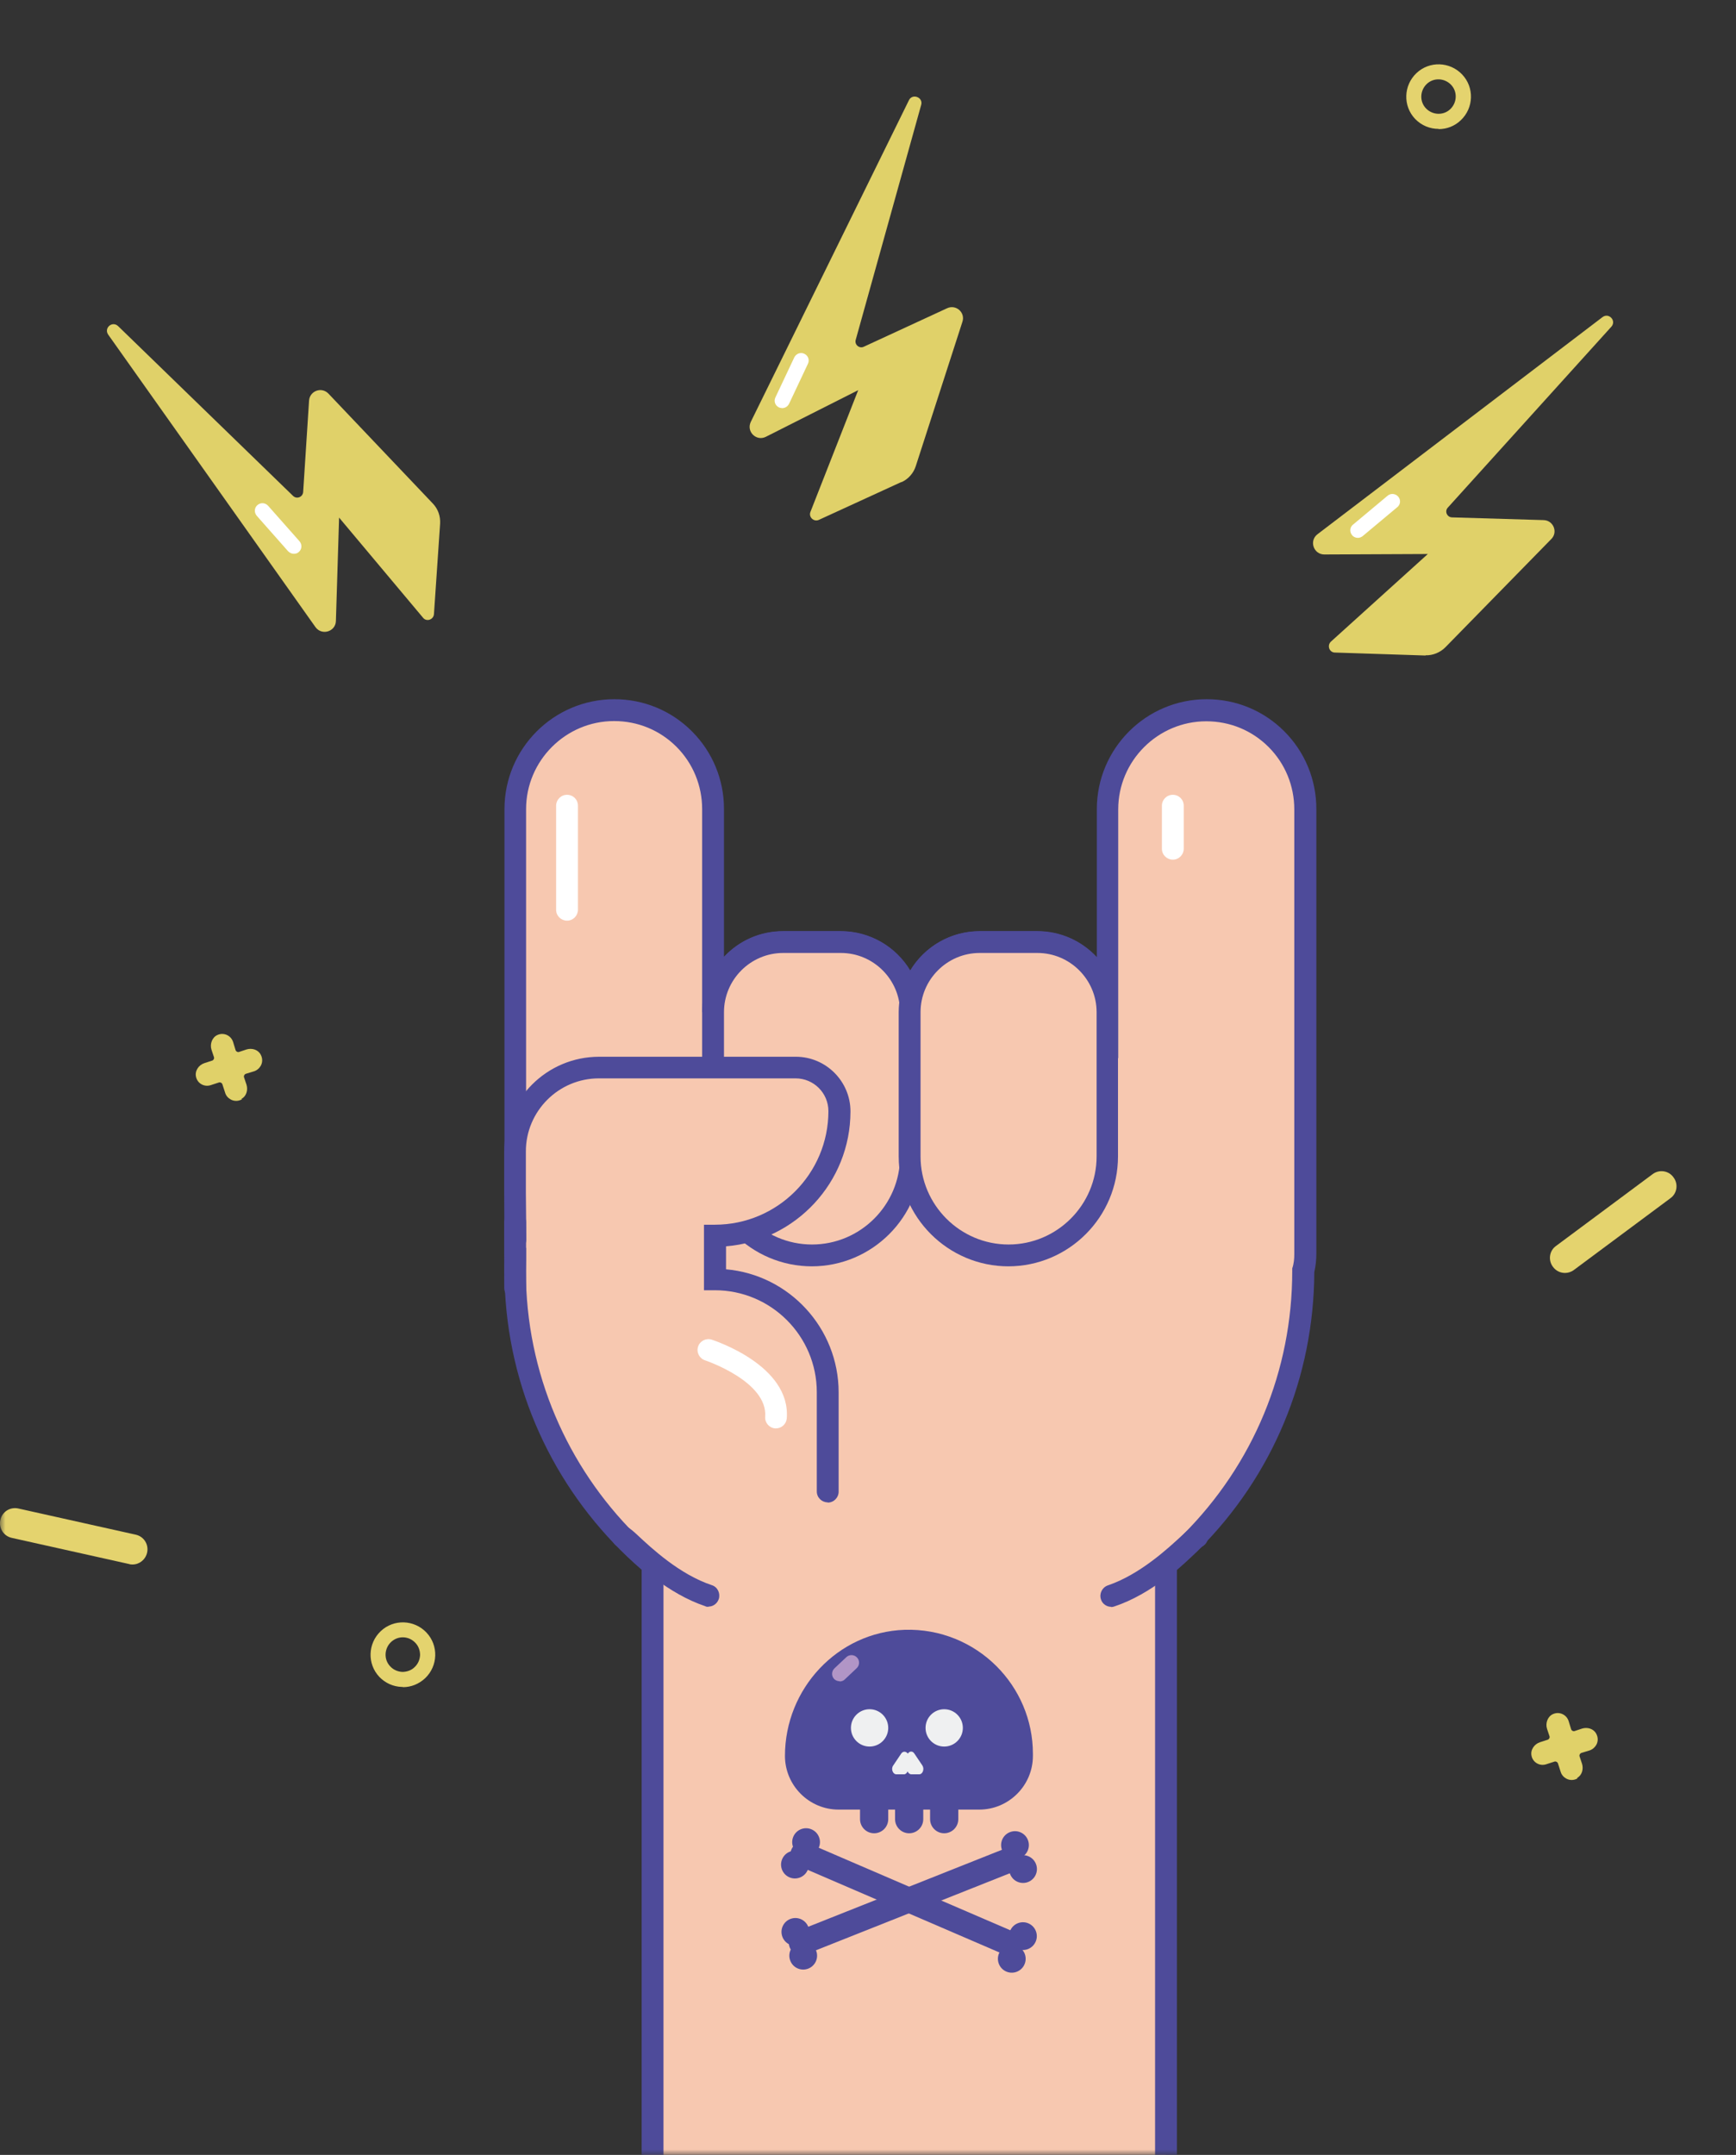 <svg width="162" height="201" viewBox="0 0 162 201" fill="none" xmlns="http://www.w3.org/2000/svg">
<rect x="0" y="0" width="162" height="201" fill="#333333" stroke="none"/>
<mask id="mask0_206_409" style="mask-type:alpha" maskUnits="userSpaceOnUse" x="0" y="0" width="162" height="201">
<rect width="162" height="201" fill="#D9D9D9"/>
</mask>
<g mask="url(#mask0_206_409)">
<path d="M134.239 12.022C133.432 12.022 132.647 11.704 132.052 11.088C130.906 9.878 130.97 7.968 132.18 6.821C133.39 5.675 135.3 5.739 136.447 6.949C137.593 8.159 137.529 10.069 136.319 11.216C135.746 11.768 135.003 12.043 134.26 12.043L134.239 12.022ZM133.071 10.112C133.687 10.749 134.706 10.791 135.343 10.175C135.98 9.56 136.022 8.541 135.406 7.904C134.791 7.267 133.772 7.225 133.135 7.84C132.498 8.456 132.456 9.475 133.071 10.112Z" fill="#E4D36E"/>
<path d="M37.587 157.35C37.587 157.35 37.524 157.35 37.502 157.35C36.696 157.329 35.953 156.989 35.401 156.416C34.255 155.206 34.318 153.295 35.528 152.149C36.738 151.003 38.649 151.066 39.795 152.276C40.941 153.486 40.878 155.397 39.668 156.543C39.094 157.074 38.373 157.371 37.609 157.371L37.587 157.35ZM37.587 152.722C37.184 152.722 36.802 152.871 36.483 153.168C35.847 153.784 35.804 154.803 36.42 155.439C36.717 155.758 37.12 155.928 37.545 155.949C37.969 155.949 38.394 155.8 38.691 155.503C39.01 155.206 39.179 154.803 39.201 154.378C39.201 153.953 39.052 153.529 38.755 153.232C38.437 152.892 38.012 152.722 37.587 152.722Z" fill="#E4D36E"/>
<path d="M22.579 102.539C22.239 102.73 21.857 102.73 21.539 102.56C21.305 102.433 21.093 102.22 21.008 101.923L20.753 101.138C20.711 101.01 20.562 100.926 20.435 100.968L19.65 101.223C19.055 101.414 18.418 101.053 18.291 100.437C18.164 99.885 18.546 99.333 19.076 99.164L19.798 98.93C19.926 98.888 20.011 98.739 19.968 98.612L19.735 97.911C19.565 97.38 19.798 96.744 20.308 96.531C20.902 96.277 21.56 96.595 21.751 97.189L21.985 97.954C22.027 98.081 22.176 98.166 22.303 98.123L23.004 97.89C23.492 97.741 24.065 97.89 24.32 98.357C24.511 98.697 24.511 99.079 24.341 99.397C24.214 99.631 23.98 99.843 23.704 99.928L22.94 100.161C22.813 100.204 22.728 100.352 22.77 100.48L23.004 101.18C23.152 101.669 23.004 102.242 22.537 102.496L22.579 102.539Z" fill="#E0D169"/>
<path d="M147.209 165.884C146.87 166.075 146.488 166.075 146.169 165.905C145.936 165.777 145.723 165.565 145.638 165.268L145.384 164.483C145.341 164.355 145.193 164.27 145.065 164.313L144.28 164.567C143.685 164.759 143.049 164.398 142.921 163.782C142.794 163.23 143.176 162.678 143.707 162.508L144.428 162.275C144.556 162.232 144.641 162.084 144.598 161.956L144.365 161.256C144.195 160.725 144.428 160.088 144.938 159.876C145.532 159.621 146.19 159.94 146.381 160.534L146.615 161.298C146.657 161.426 146.806 161.511 146.933 161.468L147.634 161.235C148.122 161.086 148.695 161.235 148.95 161.702C149.141 162.041 149.141 162.423 148.971 162.742C148.844 162.975 148.61 163.188 148.334 163.273L147.57 163.506C147.443 163.549 147.358 163.697 147.4 163.824L147.634 164.525C147.782 165.013 147.634 165.586 147.167 165.841L147.209 165.884Z" fill="#E0D169"/>
<path d="M146.042 118.736C145.617 118.736 145.193 118.545 144.917 118.163C144.45 117.547 144.577 116.656 145.214 116.21L154.215 109.523C154.83 109.056 155.722 109.183 156.168 109.82C156.635 110.436 156.507 111.327 155.87 111.773L146.87 118.46C146.615 118.651 146.318 118.736 146.042 118.736Z" fill="#E4D36E"/>
<path d="M12.347 145.929C12.347 145.929 12.135 145.929 12.05 145.887L1.096 143.446C0.332 143.276 -0.135 142.533 0.035 141.769C0.205 141.004 0.948 140.537 1.712 140.707L12.665 143.148C13.43 143.318 13.897 144.061 13.727 144.825C13.578 145.483 13.005 145.929 12.368 145.929H12.347Z" fill="#E4D36E"/>
<path d="M121.821 75.473V116.974C121.821 117.526 121.757 118.035 121.629 118.545C121.629 128.437 117.617 137.374 111.143 143.849C104.668 150.323 95.71 154.336 85.818 154.336H83.907C64.123 154.336 48.095 138.308 48.095 118.524C48.095 118.184 48.095 117.844 48.117 117.484C48.117 117.314 48.095 117.144 48.095 116.974V75.473C48.095 70.378 52.235 66.239 57.33 66.239C59.877 66.239 62.191 67.279 63.868 68.935C65.545 70.612 66.564 72.904 66.564 75.473V94.409C66.564 90.8 69.493 87.87 73.102 87.87H78.494C81.827 87.87 84.565 90.354 84.969 93.602C84.926 93.857 84.905 94.133 84.905 94.409V97.487H85.011V94.409C85.011 94.133 85.011 93.857 84.969 93.602C85.372 90.375 88.11 87.87 91.443 87.87H96.835C100.444 87.87 103.373 90.8 103.373 94.409V97.678V75.494C103.373 70.4 107.513 66.26 112.608 66.26C115.155 66.26 117.469 67.3 119.146 68.956C120.823 70.633 121.842 72.926 121.842 75.494L121.821 75.473Z" fill="#F7C8B0"/>
<path d="M121.821 75.473V116.974C121.821 117.526 121.757 118.035 121.629 118.545C121.629 128.437 117.617 137.374 111.143 143.849C104.668 150.323 95.71 154.336 85.818 154.336H83.907C64.123 154.336 48.095 138.308 48.095 118.524C48.095 118.184 48.095 117.844 48.117 117.484C48.117 117.314 48.095 117.144 48.095 116.974V75.473C48.095 70.378 52.235 66.239 57.33 66.239C59.877 66.239 62.191 67.279 63.868 68.935C65.545 70.612 66.564 72.904 66.564 75.473V94.409C66.564 90.8 69.493 87.87 73.102 87.87H78.494C81.827 87.87 84.565 90.354 84.969 93.602C84.926 93.857 84.905 94.133 84.905 94.409V97.487H85.011V94.409C85.011 94.133 85.011 93.857 84.969 93.602C85.372 90.375 88.11 87.87 91.443 87.87H96.835C100.444 87.87 103.373 90.8 103.373 94.409V97.678V75.494C103.373 70.4 107.513 66.26 112.608 66.26C115.155 66.26 117.469 67.3 119.146 68.956C120.823 70.633 121.842 72.926 121.842 75.494L121.821 75.473Z" fill="#F7C8B0"/>
<path d="M85.818 155.354H83.907C63.592 155.354 47.076 138.839 47.076 118.524C47.076 118.184 47.076 117.866 47.097 117.526C47.097 117.314 47.076 117.123 47.076 116.974V75.473C47.076 69.826 51.662 65.22 57.33 65.22C60.068 65.22 62.636 66.281 64.568 68.213C66.5 70.145 67.561 72.735 67.561 75.452V89.25C68.941 87.764 70.894 86.851 73.081 86.851H78.473C81.19 86.851 83.631 88.316 84.947 90.524C86.263 88.316 88.705 86.851 91.422 86.851H96.814C99 86.851 100.974 87.785 102.354 89.271V75.473C102.354 69.826 106.94 65.22 112.607 65.22C115.346 65.22 117.914 66.281 119.846 68.213C121.778 70.145 122.839 72.735 122.839 75.452V116.953C122.839 117.526 122.776 118.099 122.648 118.651C122.606 128.437 118.785 137.629 111.864 144.549C104.902 151.512 95.667 155.333 85.818 155.333V155.354ZM57.308 67.258C52.787 67.258 49.093 70.951 49.093 75.473V116.974C49.093 117.101 49.093 117.229 49.093 117.356V117.441V117.526C49.093 117.866 49.072 118.184 49.072 118.524C49.072 137.714 64.696 153.338 83.886 153.338H85.796C95.094 153.338 103.84 149.708 110.4 143.148C116.959 136.589 120.589 127.843 120.589 118.566V118.311C120.738 117.887 120.78 117.441 120.78 116.995V75.494C120.78 73.308 119.931 71.227 118.382 69.678C116.832 68.128 114.773 67.279 112.565 67.279C108.043 67.279 104.35 70.973 104.35 75.494V98.697H102.333V97.678V94.409C102.333 91.373 99.849 88.889 96.814 88.889H91.422C88.683 88.889 86.348 90.906 85.966 93.602C85.987 93.857 86.009 94.133 86.009 94.409V98.505H83.865V94.409C83.865 94.111 83.865 93.857 83.907 93.602C83.504 90.906 81.19 88.889 78.451 88.889H73.059C70.024 88.889 67.54 91.373 67.54 94.409H65.523V75.473C65.523 73.287 64.674 71.206 63.125 69.656C61.575 68.107 59.516 67.258 57.308 67.258Z" fill="#4E4B9A"/>
<path d="M75.755 117.101C70.661 117.101 66.521 112.962 66.521 107.867V94.409C66.521 90.8 69.451 87.87 73.059 87.87H78.451C82.06 87.87 84.99 90.8 84.99 94.409V107.867C84.99 112.962 80.85 117.101 75.755 117.101Z" fill="#F7C8B0"/>
<path d="M75.777 118.12C70.13 118.12 65.523 113.535 65.523 107.867V94.409C65.523 90.248 68.899 86.873 73.059 86.873H78.451C82.612 86.873 85.987 90.248 85.987 94.409V107.867C85.987 113.514 81.402 118.12 75.734 118.12H75.777ZM73.081 88.889C70.045 88.889 67.561 91.373 67.561 94.409V107.867C67.561 112.389 71.255 116.082 75.777 116.082C80.298 116.082 83.992 112.389 83.992 107.867V94.409C83.992 91.373 81.508 88.889 78.473 88.889H73.081Z" fill="#4E4B9A"/>
<path d="M94.139 117.101C89.044 117.101 84.905 112.962 84.905 107.867V94.409C84.905 90.8 87.834 87.87 91.443 87.87H96.835C100.444 87.87 103.373 90.8 103.373 94.409V107.867C103.373 112.962 99.234 117.101 94.139 117.101Z" fill="#F7C8B0"/>
<path d="M94.118 118.12C88.471 118.12 83.865 113.535 83.865 107.867V94.409C83.865 90.248 87.24 86.873 91.401 86.873H96.793C100.953 86.873 104.329 90.248 104.329 94.409V107.867C104.329 113.514 99.743 118.12 94.075 118.12H94.118ZM91.422 88.889C88.386 88.889 85.903 91.373 85.903 94.409V107.867C85.903 112.389 89.596 116.082 94.118 116.082C98.639 116.082 102.333 112.389 102.333 107.867V94.409C102.333 91.373 99.849 88.889 96.814 88.889H91.422Z" fill="#4E4B9A"/>
<path d="M84.098 44.968L76.414 48.492C75.947 48.704 75.437 48.237 75.628 47.749L80.086 36.392L71.467 40.744C70.576 41.19 69.621 40.256 70.066 39.343L84.82 9.348C85.138 8.689 86.157 9.072 85.966 9.772L79.853 31.701C79.725 32.147 80.192 32.55 80.617 32.338L88.386 28.75C89.214 28.368 90.106 29.153 89.808 30.024L85.457 43.482C85.245 44.14 84.756 44.692 84.141 44.968H84.098Z" fill="#E0D169"/>
<path d="M41.069 48.853L40.496 57.281C40.453 57.811 39.795 58.024 39.477 57.62L31.643 48.28L31.346 57.917C31.325 58.915 30.03 59.319 29.436 58.491L10.097 31.212C9.672 30.597 10.479 29.896 11.031 30.427L27.355 46.263C27.695 46.582 28.247 46.369 28.29 45.902L28.841 37.369C28.905 36.456 30.009 36.053 30.646 36.711L40.389 46.964C40.878 47.473 41.111 48.153 41.069 48.832V48.853Z" fill="#E0D169"/>
<path d="M48.117 115.615L48.074 111.179V107.4C48.074 103.07 51.577 99.567 55.907 99.567H74.269C76.52 99.567 78.345 101.393 78.345 103.643C78.345 110.054 73.144 115.255 66.734 115.255V117.929V119.33C72.55 119.33 77.242 124.043 77.242 129.838V139.094" fill="#F7C8B0"/>
<path d="M77.241 140.134C76.689 140.134 76.222 139.688 76.222 139.115V129.86C76.222 124.616 71.956 120.349 66.712 120.349H65.693V114.236H66.712C72.55 114.236 77.305 109.481 77.305 103.643C77.305 101.945 75.925 100.586 74.248 100.586H55.886C52.129 100.586 49.072 103.643 49.072 107.4V111.179L49.114 115.615C49.114 116.167 48.668 116.634 48.117 116.634C47.565 116.634 47.097 116.189 47.097 115.637L47.055 111.2V107.421C47.055 102.539 51.025 98.569 55.907 98.569H74.269C77.072 98.569 79.364 100.862 79.364 103.664C79.364 110.287 74.248 115.722 67.752 116.252V118.396C73.633 118.906 78.26 123.873 78.26 129.881V139.136C78.26 139.688 77.815 140.155 77.241 140.155V140.134Z" fill="#4E4B9A"/>
<path d="M52.914 85.875C52.362 85.875 51.895 85.429 51.895 84.856V75.155C51.895 74.603 52.341 74.136 52.914 74.136C53.487 74.136 53.933 74.582 53.933 75.155V84.856C53.933 85.408 53.487 85.875 52.914 85.875Z" fill="white"/>
<path d="M109.445 80.186C108.893 80.186 108.426 79.74 108.426 79.167V75.155C108.426 74.603 108.871 74.136 109.445 74.136C110.018 74.136 110.463 74.582 110.463 75.155V79.167C110.463 79.719 110.018 80.186 109.445 80.186Z" fill="white"/>
<path d="M72.423 133.235C72.423 133.235 72.38 133.235 72.338 133.235C71.786 133.192 71.361 132.704 71.404 132.152C71.659 128.862 65.863 126.909 65.799 126.888C65.269 126.718 64.972 126.145 65.141 125.614C65.311 125.083 65.884 124.786 66.415 124.956C66.712 125.062 73.802 127.376 73.42 132.301C73.378 132.831 72.932 133.235 72.401 133.235H72.423Z" fill="white"/>
<path d="M48.074 121.156C47.522 121.156 47.055 120.71 47.055 120.137V114.002C47.055 113.45 47.501 112.983 48.074 112.983C48.647 112.983 49.093 113.429 49.093 114.002V120.137C49.093 120.689 48.647 121.156 48.074 121.156Z" fill="#4E4B9A"/>
<path d="M60.026 202.566L60.832 142.193H107.852L108.808 202.714L60.026 202.566Z" fill="#F7C8B0"/>
<path d="M108.808 203.755C108.256 203.755 107.789 203.309 107.789 202.736V145.972C107.789 145.42 108.234 144.953 108.808 144.953C109.381 144.953 109.827 145.398 109.827 145.972V202.736C109.827 203.287 109.381 203.755 108.808 203.755Z" fill="#4E4B9A"/>
<path d="M60.896 203.755C60.344 203.755 59.877 203.309 59.877 202.736V146.481C59.877 145.929 60.323 145.462 60.896 145.462C61.469 145.462 61.915 145.908 61.915 146.481V202.736C61.915 203.288 61.469 203.755 60.896 203.755Z" fill="#4E4B9A"/>
<path d="M66.118 149.878C66.012 149.878 65.906 149.878 65.799 149.814C62.382 148.668 59.516 145.993 58.136 144.719C57.966 144.549 57.775 144.38 57.669 144.273C57.521 144.21 57.393 144.104 57.287 143.955C56.947 143.509 57.032 142.872 57.478 142.533C58.2 141.981 58.752 142.511 59.516 143.212C60.79 144.401 63.422 146.863 66.436 147.861C66.967 148.031 67.243 148.625 67.073 149.156C66.925 149.58 66.543 149.856 66.118 149.856V149.878ZM58.688 144.188C58.688 144.188 58.603 144.252 58.561 144.273C58.603 144.252 58.646 144.231 58.688 144.188Z" fill="#4E4B9A"/>
<path d="M103.692 149.878C103.267 149.878 102.864 149.602 102.736 149.177C102.567 148.646 102.843 148.073 103.373 147.882C106.388 146.863 109.02 144.401 110.294 143.233C111.058 142.511 111.61 142.002 112.331 142.554C112.777 142.894 112.862 143.53 112.523 143.976C112.416 144.104 112.289 144.21 112.14 144.295C112.034 144.38 111.843 144.571 111.673 144.74C110.294 146.014 107.449 148.689 104.01 149.835C103.904 149.878 103.798 149.899 103.692 149.899V149.878ZM111.121 144.188C111.121 144.188 111.206 144.231 111.228 144.273C111.185 144.252 111.143 144.231 111.121 144.188Z" fill="#4E4B9A"/>
<path d="M96.389 163.57V163.782C96.389 166.542 94.139 168.792 91.379 168.792H78.26C75.501 168.792 73.251 166.542 73.251 163.782C73.251 157.52 78.154 152.234 84.417 152.022C87.749 151.916 90.806 153.232 92.993 155.418C95.094 157.52 96.389 160.407 96.389 163.591V163.57Z" fill="#4E4B9A"/>
<path d="M82.888 167.03C82.888 166.303 82.299 165.714 81.572 165.714C80.845 165.714 80.256 166.303 80.256 167.03V169.683C80.256 170.41 80.845 171 81.572 171C82.299 171 82.888 170.41 82.888 169.683V167.03Z" fill="#4E4B9A"/>
<path d="M86.157 167.03C86.157 166.303 85.568 165.714 84.841 165.714C84.114 165.714 83.525 166.303 83.525 167.03V169.683C83.525 170.41 84.114 171 84.841 171C85.568 171 86.157 170.41 86.157 169.683V167.03Z" fill="#4E4B9A"/>
<path d="M89.426 167.03C89.426 166.303 88.837 165.714 88.11 165.714C87.383 165.714 86.794 166.303 86.794 167.03V169.683C86.794 170.41 87.383 171 88.11 171C88.837 171 89.426 170.41 89.426 169.683V167.03Z" fill="#4E4B9A"/>
<path d="M82.888 161.171C82.888 160.21 82.109 159.43 81.147 159.43C80.186 159.43 79.407 160.21 79.407 161.171C79.407 162.132 80.186 162.912 81.147 162.912C82.109 162.912 82.888 162.132 82.888 161.171Z" fill="#EFF0F1"/>
<path d="M89.851 161.171C89.851 160.21 89.072 159.43 88.11 159.43C87.149 159.43 86.37 160.21 86.37 161.171C86.37 162.132 87.149 162.912 88.11 162.912C89.072 162.912 89.851 162.132 89.851 161.171Z" fill="#EFF0F1"/>
<path d="M85.754 165.501H85.053C84.905 165.501 84.756 165.395 84.693 165.226C84.629 165.395 84.501 165.501 84.353 165.501H83.652C83.313 165.501 83.122 164.992 83.355 164.674L84.098 163.57C84.268 163.315 84.565 163.357 84.714 163.57C84.862 163.336 85.16 163.294 85.329 163.57L86.072 164.674C86.285 164.992 86.115 165.501 85.775 165.501H85.754Z" fill="#EFF0F1"/>
<path d="M73.675 181.592C73.463 180.998 73.802 180.319 74.397 180.128L93.906 172.379C94.5 172.167 95.179 172.507 95.37 173.101C95.582 173.696 95.243 174.375 94.648 174.566L75.14 182.314C74.546 182.526 73.866 182.187 73.675 181.592Z" fill="#4E4B9A"/>
<path d="M75.45 179.789C75.223 179.111 74.49 178.745 73.811 178.972C73.133 179.198 72.767 179.932 72.994 180.61C73.221 181.289 73.954 181.655 74.632 181.428C75.311 181.201 75.677 180.468 75.45 179.789Z" fill="#4E4B9A"/>
<path d="M76.182 182.008C75.955 181.329 75.222 180.963 74.543 181.19C73.865 181.417 73.499 182.15 73.726 182.828C73.952 183.507 74.686 183.873 75.364 183.646C76.043 183.419 76.409 182.686 76.182 182.008Z" fill="#4E4B9A"/>
<path d="M95.944 171.69C95.718 171.011 94.984 170.645 94.306 170.872C93.627 171.099 93.261 171.832 93.488 172.511C93.715 173.189 94.448 173.555 95.126 173.328C95.805 173.102 96.171 172.368 95.944 171.69Z" fill="#4E4B9A"/>
<path d="M96.697 173.929C96.471 173.251 95.737 172.885 95.059 173.111C94.38 173.338 94.014 174.072 94.241 174.75C94.468 175.428 95.201 175.794 95.88 175.568C96.558 175.341 96.924 174.607 96.697 173.929Z" fill="#4E4B9A"/>
<path d="M73.887 172.443C74.163 171.87 74.864 171.636 75.437 171.934L94.712 180.234C95.285 180.51 95.519 181.21 95.222 181.784C94.946 182.357 94.245 182.59 93.672 182.293L74.397 173.993C73.824 173.717 73.59 173.016 73.887 172.443Z" fill="#4E4B9A"/>
<path d="M76.38 172.403C76.7 171.763 76.44 170.986 75.8 170.667C75.16 170.347 74.382 170.607 74.063 171.247C73.744 171.887 74.004 172.665 74.644 172.984C75.283 173.303 76.061 173.043 76.38 172.403Z" fill="#4E4B9A"/>
<path d="M75.339 174.499C75.658 173.859 75.399 173.081 74.759 172.762C74.119 172.442 73.341 172.702 73.022 173.342C72.703 173.982 72.962 174.76 73.602 175.079C74.242 175.398 75.02 175.138 75.339 174.499Z" fill="#4E4B9A"/>
<path d="M96.617 181.172C96.937 180.532 96.677 179.754 96.037 179.435C95.397 179.116 94.619 179.376 94.3 180.016C93.981 180.655 94.241 181.433 94.881 181.752C95.52 182.072 96.298 181.812 96.617 181.172Z" fill="#4E4B9A"/>
<path d="M95.576 183.288C95.895 182.649 95.636 181.871 94.996 181.552C94.356 181.232 93.578 181.492 93.259 182.132C92.94 182.772 93.2 183.55 93.839 183.869C94.479 184.188 95.257 183.928 95.576 183.288Z" fill="#4E4B9A"/>
<path d="M78.345 156.819C78.154 156.819 77.963 156.734 77.836 156.607C77.581 156.331 77.581 155.885 77.878 155.609L78.982 154.569C79.258 154.314 79.704 154.314 79.98 154.612C80.235 154.887 80.235 155.333 79.937 155.609L78.834 156.649C78.706 156.777 78.536 156.84 78.345 156.84V156.819Z" fill="#B195C6"/>
<path d="M27.419 51.655C27.228 51.655 27.037 51.57 26.888 51.422L23.959 48.11C23.704 47.813 23.725 47.367 24.023 47.112C24.32 46.858 24.744 46.879 25.02 47.176L27.95 50.488C28.204 50.785 28.183 51.231 27.886 51.485C27.759 51.613 27.589 51.655 27.419 51.655Z" fill="white"/>
<path d="M72.996 38.069C72.996 38.069 72.784 38.048 72.699 38.005C72.338 37.836 72.189 37.432 72.359 37.071L74.121 33.335C74.291 32.996 74.694 32.826 75.055 32.996C75.416 33.166 75.564 33.569 75.395 33.93L73.633 37.666C73.505 37.921 73.251 38.069 72.996 38.069Z" fill="white"/>
<path d="M133.029 61.144L124.58 60.868C124.049 60.868 123.816 60.21 124.198 59.849L133.241 51.676L123.582 51.719C122.585 51.719 122.139 50.445 122.946 49.83L149.544 29.578C150.139 29.132 150.86 29.918 150.372 30.47L135.109 47.346C134.791 47.685 135.024 48.237 135.491 48.259L144.046 48.513C144.959 48.535 145.405 49.639 144.768 50.275L134.876 60.38C134.387 60.868 133.708 61.144 133.029 61.123V61.144Z" fill="#E0D169"/>
<path d="M126.703 50.169C126.512 50.169 126.3 50.084 126.172 49.914C125.918 49.617 125.96 49.172 126.257 48.938L129.484 46.242C129.781 45.987 130.227 46.03 130.482 46.327C130.736 46.624 130.694 47.07 130.397 47.303L127.17 49.999C127.043 50.105 126.873 50.169 126.724 50.169H126.703Z" fill="white"/>
</g>
</svg>

